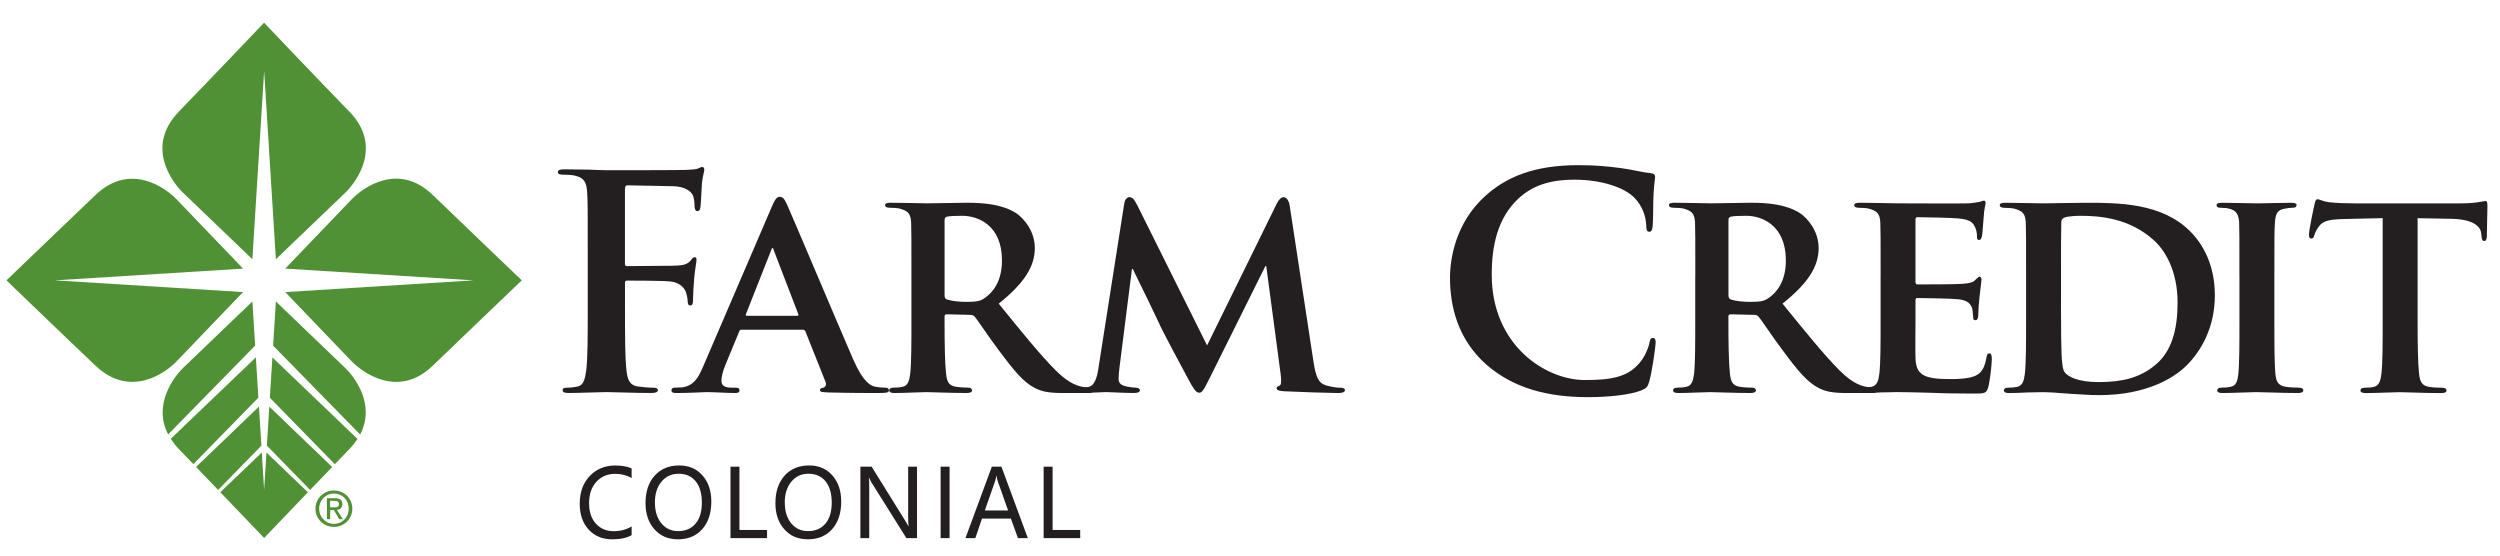 <?xml version="1.0" encoding="UTF-8"?>
<svg id="Layer_1" data-name="Layer 1" xmlns="http://www.w3.org/2000/svg" version="1.1" viewBox="0 0 720 160">
  <defs>
    <style>
      .cls-1 {
        fill: #231f20;
      }

      .cls-1, .cls-2 {
        stroke-width: 0px;
      }

      .cls-2 {
        fill: #519136;
      }
    </style>
  </defs>
  <g>
    <g>
      <path class="cls-1" d="M181.92,154.13c-1.47.8-3.31,1.2-5.53,1.2-2.86,0-5.15-.94-6.86-2.81-1.71-1.87-2.57-4.35-2.57-7.43,0-3.31.96-5.98,2.89-8s4.37-3.03,7.33-3.03c1.91,0,3.48.28,4.73.84v2.78c-1.43-.81-2.99-1.22-4.71-1.22-2.23,0-4.04.76-5.44,2.29-1.4,1.53-2.1,3.59-2.1,6.19,0,2.46.65,4.42,1.96,5.87,1.31,1.45,3.02,2.17,5.13,2.17,1.98,0,3.7-.46,5.16-1.38v2.55Z"/>
      <path class="cls-1" d="M185.91,144.93c0-3.32.87-5.97,2.62-7.93s4.11-2.95,7.09-2.95c2.77,0,5.01.96,6.7,2.88,1.69,1.92,2.54,4.42,2.54,7.51,0,3.34-.87,5.99-2.6,7.94-1.74,1.96-4.06,2.94-6.96,2.94s-5.11-.96-6.82-2.88c-1.71-1.92-2.57-4.42-2.57-7.51ZM188.62,144.72c0,2.49.62,4.49,1.85,5.99s2.84,2.25,4.83,2.25c2.13,0,3.8-.72,5.02-2.16,1.22-1.44,1.82-3.45,1.82-6.04s-.6-4.71-1.79-6.15c-1.19-1.45-2.82-2.17-4.89-2.17s-3.69.76-4.95,2.28c-1.26,1.52-1.9,3.52-1.9,6Z"/>
      <path class="cls-1" d="M220.91,154.98h-10.53v-20.58h2.58v18.23h7.95v2.35Z"/>
      <path class="cls-1" d="M223.32,144.93c0-3.32.87-5.97,2.62-7.93s4.11-2.95,7.09-2.95c2.77,0,5.01.96,6.7,2.88,1.69,1.92,2.54,4.42,2.54,7.51,0,3.34-.87,5.99-2.6,7.94-1.74,1.96-4.06,2.94-6.96,2.94s-5.11-.96-6.82-2.88c-1.71-1.92-2.57-4.42-2.57-7.51ZM226.02,144.72c0,2.49.62,4.49,1.85,5.99s2.84,2.25,4.83,2.25c2.13,0,3.8-.72,5.02-2.16,1.22-1.44,1.82-3.45,1.82-6.04s-.6-4.71-1.79-6.15c-1.19-1.45-2.82-2.17-4.89-2.17s-3.69.76-4.95,2.28c-1.26,1.52-1.9,3.52-1.9,6Z"/>
      <path class="cls-1" d="M264.09,154.98h-3.05l-10.04-16.01c-.28-.45-.51-.9-.68-1.34h-.08c.07.46.1,1.42.1,2.88v14.47h-2.55v-20.58h3.24l9.77,15.73c.46.74.74,1.22.83,1.42h.05c-.09-.59-.13-1.59-.13-3v-14.15h2.55v20.58Z"/>
      <path class="cls-1" d="M273.48,134.4v20.58h-2.58v-20.58h2.58Z"/>
      <path class="cls-1" d="M296.02,154.98h-2.85l-2.04-5.63h-8.31l-1.92,5.63h-2.85l7.6-20.58h2.76l7.6,20.58ZM290.33,147.02l-3.02-8.56c-.1-.28-.2-.75-.31-1.44h-.06c-.1.62-.2,1.1-.32,1.44l-2.99,8.56h6.7Z"/>
      <path class="cls-1" d="M311.1,154.98h-10.53v-20.58h2.58v18.23h7.95v2.35Z"/>
    </g>
    <g>
      <path class="cls-1" d="M180,88.47c0,8.18,0,14.57.42,18.15.26,2.48.77,4.35,3.33,4.69,1.19.17,3.07.34,4.26.34,1.11,0,1.45.26,1.45.68,0,.59-.59.85-1.87.85-5.37,0-10.73-.26-12.95-.26s-7.58.26-10.82.26c-1.19,0-1.79-.17-1.79-.85,0-.42.34-.68,1.27-.68,1.28,0,2.31-.17,3.07-.34,1.7-.33,2.13-2.21,2.47-4.69.43-3.58.43-9.97.43-18.15v-15c0-12.96,0-15.34-.17-18.06-.17-2.9-.85-4.26-3.67-4.86-.68-.16-2.13-.25-3.33-.25-.85,0-1.44-.17-1.44-.68,0-.69.67-.86,1.96-.86,2.22,0,4.68.09,6.9.09,2.22.09,4.18.17,5.37.17,3.24,0,20.54,0,22.5-.09,1.62-.09,2.64-.09,3.5-.34.51-.17.94-.51,1.36-.51.34,0,.59.34.59.77,0,.6-.42,1.62-.68,3.84-.09.85-.26,5.88-.43,6.9-.08.68-.26,1.19-.85,1.19s-.77-.43-.86-1.36c0-.69,0-2.04-.51-3.24-.59-1.19-2.39-2.47-5.63-2.55l-13.13-.26c-.51,0-.77.26-.77,1.2v21.3c0,.51.08.77.59.77l10.91-.09c1.45,0,2.64,0,3.84-.09,1.62-.09,2.82-.42,3.66-1.53.42-.51.59-.86,1.11-.86.34,0,.51.25.51.77s-.42,2.64-.68,5.29c-.17,1.7-.34,5.63-.34,6.22,0,.77,0,1.63-.84,1.63-.52,0-.69-.6-.69-1.2s-.17-1.62-.51-2.64c-.42-1.19-1.71-2.74-4.35-3.06-2.13-.27-11.17-.27-12.61-.27-.42,0-.59.17-.59.76v6.91Z"/>
      <path class="cls-1" d="M213.57,94.95c-.42,0-.51.09-.68.52l-4.01,9.71c-.77,1.79-1.11,3.58-1.11,4.43,0,1.28.68,2.04,2.98,2.04h1.11c.93,0,1.11.34,1.11.77,0,.59-.43.77-1.19.77-2.48,0-5.97-.26-8.35-.26-.77,0-4.78.26-8.69.26-.94,0-1.36-.17-1.36-.77,0-.43.25-.77.85-.77.68,0,1.54-.08,2.21-.08,3.41-.51,4.69-2.73,6.22-6.39l19.6-45.59c.86-2.05,1.45-2.9,2.22-2.9,1.11,0,1.45.68,2.22,2.3,1.79,4,14.31,33.67,19.08,44.66,2.9,6.55,5.03,7.5,6.4,7.75,1.1.17,1.96.25,2.81.25.68,0,1.02.26,1.02.77,0,.59-.42.77-3.23.77-2.65,0-8.1,0-14.41-.17-1.36-.09-2.22-.09-2.22-.59,0-.43.17-.68.93-.77.52-.08,1.03-.76.69-1.62l-5.8-14.56c-.17-.43-.42-.52-.77-.52h-17.64ZM229.59,90.94c.34,0,.43-.17.34-.42l-7.07-18.41c-.09-.26-.17-.68-.35-.68-.25,0-.34.42-.43.68l-7.24,18.33c-.17.33,0,.51.26.51h14.49Z"/>
      <path class="cls-1" d="M262.49,79.35c0-10.99,0-13.04-.08-15.34-.17-2.46-.86-3.24-3.24-3.92-.59-.17-1.87-.26-2.98-.26-.77,0-1.28-.25-1.28-.76s.59-.68,1.7-.68c3.92,0,8.69.17,10.23.17,2.56,0,9.38-.17,11.67-.17,4.78,0,10.23.43,14.24,3.06,2.13,1.46,5.28,5.12,5.28,9.98,0,5.37-3.07,10.14-10.4,16.02,6.65,8.18,11.93,14.75,16.45,19.26,4.18,4.18,6.82,4.52,8.01,4.77.77.17,1.2.17,1.79.17s.94.43.94.77c0,.6-.51.77-1.44.77h-7.17c-4.17,0-6.22-.42-8.18-1.45-3.24-1.63-6.05-5.03-10.23-10.66-2.98-3.92-6.14-8.77-7.07-9.88-.43-.43-.86-.52-1.36-.52l-6.74-.16c-.34,0-.6.16-.6.59v1.02c0,6.74.09,12.36.43,15.43.25,2.13.59,3.5,2.89,3.84,1.11.17,2.73.25,3.67.25.59,0,.94.43.94.77,0,.51-.59.77-1.54.77-4.35,0-10.57-.26-11.67-.26-1.45,0-6.22.26-9.21.26-.94,0-1.45-.26-1.45-.77,0-.34.26-.77,1.2-.77,1.1,0,1.96-.08,2.64-.25,1.54-.34,1.96-1.7,2.22-3.84.34-3.06.34-8.78.34-15.43v-12.78ZM272.04,84.98c0,.77.17,1.03.68,1.28,1.62.51,3.83.68,5.71.68,2.98,0,4-.26,5.28-1.19,2.3-1.62,4.86-4.77,4.86-10.74,0-10.23-6.99-12.86-11.42-12.86-1.87,0-3.66.07-4.43.25-.51.17-.68.42-.68,1.02v21.56Z"/>
      <path class="cls-1" d="M323.77,58.65c.17-1.2.85-1.87,1.45-1.87.77,0,1.28.33,2.3,2.3l20.12,40.4,20.11-40.91c.6-1.19,1.28-1.79,1.96-1.79.59,0,1.44.76,1.7,2.3l6.82,44.74c.68,4.51,1.36,6.48,3.66,7.17,2.14.59,3.33.68,4.27.68.68,0,1.19.26,1.19.68,0,.59-.86.85-1.96.85-1.88,0-12.53-.34-15.51-.51-1.79-.09-2.22-.43-2.22-.85,0-.34.35-.6.85-.77.43-.17.6-1.02.35-3.07l-4.18-31.36h-.25l-16.11,32.38c-1.7,3.41-2.13,4.09-2.98,4.09-.93,0-1.79-1.45-2.98-3.67-1.79-3.32-7.76-14.4-8.6-16.45-.6-1.36-5.03-10.49-7.51-15.51h-.25l-3.58,28.29c-.17,1.28-.26,2.22-.26,3.41,0,1.36,1.02,1.87,2.3,2.13,1.28.26,1.96.34,2.64.34s1.19.34,1.19.68c0,.68-.68.85-1.79.85-3.15,0-6.56-.26-7.92-.26-1.45,0-5.03.26-7.41.26-.77,0-1.37-.17-1.37-.85,0-.35.43-.68,1.19-.68.6,0,1.11,0,2.31-.17,2.04-.26,2.73-3.16,3.06-5.54l7.42-47.3Z"/>
      <path class="cls-1" d="M428.17,105.09c-8.35-7.33-10.57-16.88-10.57-25.13,0-5.8,1.79-15.86,9.97-23.35,6.14-5.63,14.23-9.04,26.94-9.04,5.28,0,8.43.34,12.35.85,3.24.42,5.97,1.2,8.53,1.45.93.09,1.28.51,1.28,1.03,0,.68-.26,1.7-.43,4.68-.17,2.81-.09,7.5-.25,9.21-.09,1.28-.26,1.96-1.02,1.96-.68,0-.86-.68-.86-1.88-.09-2.64-1.19-5.62-3.32-7.83-2.81-2.99-9.46-5.29-17.3-5.29-7.42,0-12.27,1.87-16.03,5.29-6.22,5.7-7.84,13.8-7.84,22.07,0,20.28,15.42,30.34,26.85,30.34,7.58,0,12.18-.85,15.59-4.78,1.45-1.61,2.56-4.08,2.9-5.62.26-1.36.43-1.71,1.1-1.71.6,0,.77.6.77,1.28,0,1.03-1.02,8.44-1.87,11.34-.43,1.44-.77,1.87-2.22,2.46-3.41,1.37-9.88,1.96-15.34,1.96-11.67,0-21.47-2.56-29.23-9.29"/>
      <path class="cls-1" d="M488.25,79.35c0-10.99,0-13.04-.08-15.34-.17-2.46-.86-3.24-3.24-3.92-.59-.17-1.87-.26-2.99-.26-.77,0-1.28-.25-1.28-.76s.6-.68,1.71-.68c3.92,0,8.69.17,10.22.17,2.56,0,9.38-.17,11.67-.17,4.78,0,10.22.43,14.23,3.06,2.13,1.46,5.28,5.12,5.28,9.98,0,5.37-3.07,10.14-10.4,16.02,6.65,8.18,11.94,14.75,16.45,19.26,4.18,4.18,6.81,4.52,8.01,4.77.77.17,1.19.17,1.79.17s.94.43.94.77c0,.6-.5.77-1.44.77h-7.17c-4.16,0-6.22-.42-8.18-1.45-3.24-1.63-6.05-5.03-10.22-10.66-2.98-3.92-6.13-8.77-7.07-9.88-.43-.43-.85-.52-1.37-.52l-6.73-.16c-.34,0-.6.16-.6.59v1.02c0,6.74.09,12.36.43,15.43.25,2.13.59,3.5,2.9,3.84,1.11.17,2.73.25,3.66.25.6,0,.94.43.94.77,0,.51-.6.77-1.53.77-4.35,0-10.57-.26-11.68-.26-1.45,0-6.22.26-9.21.26-.93,0-1.45-.26-1.45-.77,0-.34.26-.77,1.2-.77,1.11,0,1.95-.08,2.64-.25,1.54-.34,1.96-1.7,2.22-3.84.33-3.06.33-8.78.33-15.43v-12.78ZM497.8,84.98c0,.77.17,1.03.68,1.28,1.63.51,3.84.68,5.71.68,2.98,0,4-.26,5.28-1.19,2.3-1.62,4.86-4.77,4.86-10.74,0-10.23-6.99-12.86-11.41-12.86-1.87,0-3.67.07-4.44.25-.51.17-.68.42-.68,1.02v21.56Z"/>
      <path class="cls-1" d="M541.62,79.36c0-10.99,0-13.04-.09-15.34-.17-2.46-.86-3.24-3.24-3.92-.59-.17-1.87-.26-2.99-.26-.76,0-1.28-.25-1.28-.77s.6-.68,1.71-.68c3.92,0,8.69.17,10.82.17,2.39,0,19,.09,20.45,0,1.36-.09,2.56-.34,3.15-.43.43-.09.85-.34,1.19-.34.43,0,.51.34.51.68,0,.51-.42,1.36-.6,4.69-.09.77-.26,3.92-.43,4.77-.08.33-.25,1.19-.85,1.19-.51,0-.59-.34-.59-.94,0-.51-.09-1.79-.51-2.64-.6-1.29-1.2-2.3-4.94-2.64-1.28-.17-10.23-.35-11.76-.35-.34,0-.51.26-.51.69v17.9c0,.42.09.77.51.77,1.71,0,11.42,0,13.13-.17,1.78-.17,2.89-.35,3.58-1.11.6-.51.86-.93,1.19-.93s.6.33.6.76-.17,1.62-.6,5.29c-.17,1.45-.33,4.34-.33,4.85,0,.6-.09,1.62-.77,1.62-.51,0-.68-.26-.68-.59-.09-.77-.09-1.71-.26-2.65-.42-1.45-1.36-2.55-4.18-2.81-1.36-.17-9.88-.34-11.76-.34-.34,0-.43.34-.43.77v5.79c0,2.47-.09,8.62,0,10.74.17,4.94,2.47,6.05,10.14,6.05,1.97,0,5.11-.09,7.08-.94,1.87-.85,2.72-2.38,3.23-5.37.17-.77.34-1.1.85-1.1.6,0,.68.93.68,1.7,0,1.62-.59,6.56-1.02,8.01-.51,1.87-1.19,1.87-4,1.87-5.63,0-10.14-.09-13.81-.26-3.66-.09-6.48-.17-8.69-.17-.85,0-2.47.09-4.26.09-1.79.09-3.67.17-5.21.17-.93,0-1.44-.26-1.44-.77,0-.35.26-.77,1.19-.77,1.11,0,1.96-.08,2.64-.25,1.54-.34,1.96-1.71,2.22-3.84.35-3.06.35-8.78.35-15.43v-12.78Z"/>
      <path class="cls-1" d="M583.51,79.36c0-10.99,0-13.04-.09-15.34-.16-2.46-.85-3.23-3.24-3.91-.59-.17-1.87-.26-2.98-.26-.77,0-1.27-.25-1.27-.77s.59-.68,1.7-.68c3.91,0,8.69.17,10.82.17,2.3,0,7.67-.17,12.19-.17,9.37,0,21.99,0,30.17,8.27,3.75,3.75,7.07,9.8,7.07,18.41,0,9.12-3.92,16.02-8.18,20.2-3.41,3.41-11.34,8.52-25.14,8.52-2.73,0-5.97-.26-8.95-.43-2.98-.26-5.71-.43-7.58-.43-.85,0-2.48.09-4.26.09-1.78.09-3.66.17-5.2.17-.93,0-1.45-.26-1.45-.77,0-.34.25-.77,1.19-.77,1.11,0,1.96-.09,2.64-.25,1.53-.35,1.96-1.71,2.22-3.84.34-3.07.34-8.78.34-15.43v-12.78ZM593.56,87.37c0,7.67.08,13.21.17,14.66.08,1.79.25,4.35.85,5.11.94,1.36,3.91,2.9,9.8,2.9,6.82,0,11.85-1.19,16.36-4.94,4.86-4.01,6.4-10.48,6.4-17.98,0-9.21-3.67-15.17-6.99-18.07-6.9-6.13-15.08-6.9-20.96-6.9-1.53,0-4,.17-4.6.51-.68.26-.94.6-.94,1.45-.08,2.48-.08,8.45-.08,14.15v9.12Z"/>
      <path class="cls-1" d="M644.95,79.36c0-10.99,0-13.04-.08-15.34-.17-2.46-.93-3.33-2.56-3.84-.85-.26-1.78-.34-2.73-.34-.77,0-1.2-.17-1.2-.85,0-.42.6-.59,1.8-.59,2.81,0,7.93.17,10.06.17,1.88,0,6.73-.17,9.63-.17.94,0,1.54.17,1.54.59,0,.68-.43.85-1.19.85s-1.36.09-2.22.26c-2.05.34-2.64,1.36-2.81,3.92-.17,2.3-.17,4.35-.17,15.34v12.78c0,6.99,0,12.79.33,15.85.25,1.96.77,3.07,2.98,3.41,1.02.17,2.73.25,3.84.25.84,0,1.19.42,1.19.77,0,.51-.59.77-1.45.77-4.94,0-10.06-.26-12.1-.26-1.7,0-6.82.26-9.8.26-.94,0-1.45-.26-1.45-.77,0-.35.26-.77,1.2-.77,1.11,0,1.96-.08,2.64-.25,1.54-.34,1.96-1.37,2.22-3.5.34-2.98.34-8.78.34-15.77v-12.78Z"/>
      <path class="cls-1" d="M686.21,62.82l-11.17.26c-4.35.09-6.14.59-7.25,2.21-.77,1.03-1.11,1.96-1.28,2.48-.17.59-.34.94-.85.94s-.68-.43-.68-1.19c0-1.19,1.45-8.18,1.63-8.78.17-.93.42-1.36.85-1.36.59,0,1.36.59,3.24.85,2.22.26,5.02.34,7.5.34h30.43c2.38,0,4-.17,5.11-.34,1.19-.17,1.79-.34,2.05-.34.5,0,.59.43.59,1.54,0,1.54-.17,6.9-.17,8.78-.09.77-.26,1.19-.68,1.19-.6,0-.77-.34-.86-1.45l-.09-.77c-.16-1.87-2.13-4.09-8.86-4.17l-9.45-.17v29.32c0,6.65.08,12.36.42,15.51.25,2.05.68,3.41,2.89,3.75,1.03.17,2.73.25,3.84.25.86,0,1.19.43,1.19.77,0,.51-.59.77-1.44.77-4.95,0-9.98-.26-12.11-.26-1.7,0-6.82.26-9.8.26-.94,0-1.45-.26-1.45-.77,0-.34.25-.77,1.19-.77,1.11,0,2.04-.08,2.64-.25,1.54-.34,1.96-1.7,2.22-3.84.35-3.06.35-8.78.35-15.43v-29.32Z"/>
    </g>
  </g>
  <g>
    <path class="cls-2" d="M124.63,105.32c10.19-9.81,25.64-24.58,25.64-24.58,0,0-15.66-14.96-25.64-24.59-10.02-9.68-20.31-1.91-23.34,1.25l-19.14,19.96,54.23,3.38-54.23,3.38,19.14,19.96c3,3.05,13.31,10.91,23.34,1.24"/>
    <path class="cls-2" d="M27.51,105.32c-10.15-9.62-25.64-24.58-25.64-24.58,0,0,15.41-14.85,25.64-24.59,10.09-9.6,20.31-1.91,23.34,1.25l19.15,19.96-54.23,3.38,54.23,3.38-19.15,19.96c-3.03,3.16-13.23,10.83-23.34,1.24"/>
    <path class="cls-2" d="M51.47,32.18c9.81-10.12,24.59-25.64,24.59-25.64,0,0,14.7,15.48,24.59,25.64,9.71,9.99,1.92,20.31-1.23,23.34l-19.97,19.14-3.38-54.22-3.39,54.22-19.95-19.14c-3.16-3.02-10.94-13.33-1.25-23.34"/>
    <path class="cls-2" d="M96.17,146.12c.78,0,1.46-.05,1.46-.97,0-.76-.67-.9-1.31-.9h-1.25v1.87h1.1ZM95.07,149.52h-.92v-6.04h2.3c1.43,0,2.15.53,2.15,1.72,0,1.07-.69,1.55-1.58,1.66l1.73,2.66h-1.03l-1.59-2.62h-1.05v2.62ZM96.18,150.87c2.38,0,4.25-1.86,4.25-4.38s-1.87-4.35-4.25-4.35-4.26,1.87-4.26,4.35,1.87,4.38,4.26,4.38M90.85,146.49c0-3,2.45-5.23,5.33-5.23s5.29,2.22,5.29,5.23-2.43,5.26-5.29,5.26-5.33-2.22-5.33-5.26"/>
    <path class="cls-2" d="M76.74,130.34l-.67,10.71-.67-10.73-11.95,11.44c6.78,7.07,12.62,13.18,12.62,13.18,0,0,5.86-6.13,12.61-13.17l-11.94-11.44Z"/>
    <path class="cls-2" d="M103.71,125.14c4.53-8.57-1.58-16.57-4.3-19.18l-19.96-19.14-.79,12.73,25.06,25.59Z"/>
    <path class="cls-2" d="M74.42,114.58l-.73-11.67-.03.03-24.48,23.43c.63.97,1.36,1.95,2.3,2.93,1.33,1.38,2.75,2.86,4.21,4.38l18.69-19.13.03.03Z"/>
    <path class="cls-2" d="M78.45,102.94h0s-.73,11.62-.73,11.62h.01s18.7,19.13,18.7,19.13c1.47-1.53,2.9-3.02,4.23-4.39.94-.97,1.66-1.94,2.29-2.9l-24.5-23.46Z"/>
    <path class="cls-2" d="M73.46,99.55h.02s-.79-12.73-.79-12.73l-19.96,19.14c-2.63,2.58-8.78,10.58-4.3,19.15l25.03-25.56Z"/>
    <path class="cls-2" d="M75.25,128.35l.03.02-.7-11.3-.02.04-18.09,17.37c2.1,2.19,4.25,4.43,6.35,6.62l12.45-12.74Z"/>
    <path class="cls-2" d="M76.87,128.35l12.45,12.75c2.1-2.19,4.26-4.44,6.35-6.61l-18.11-17.38h0s-.7,11.25-.7,11.25h0Z"/>
  </g>
</svg>